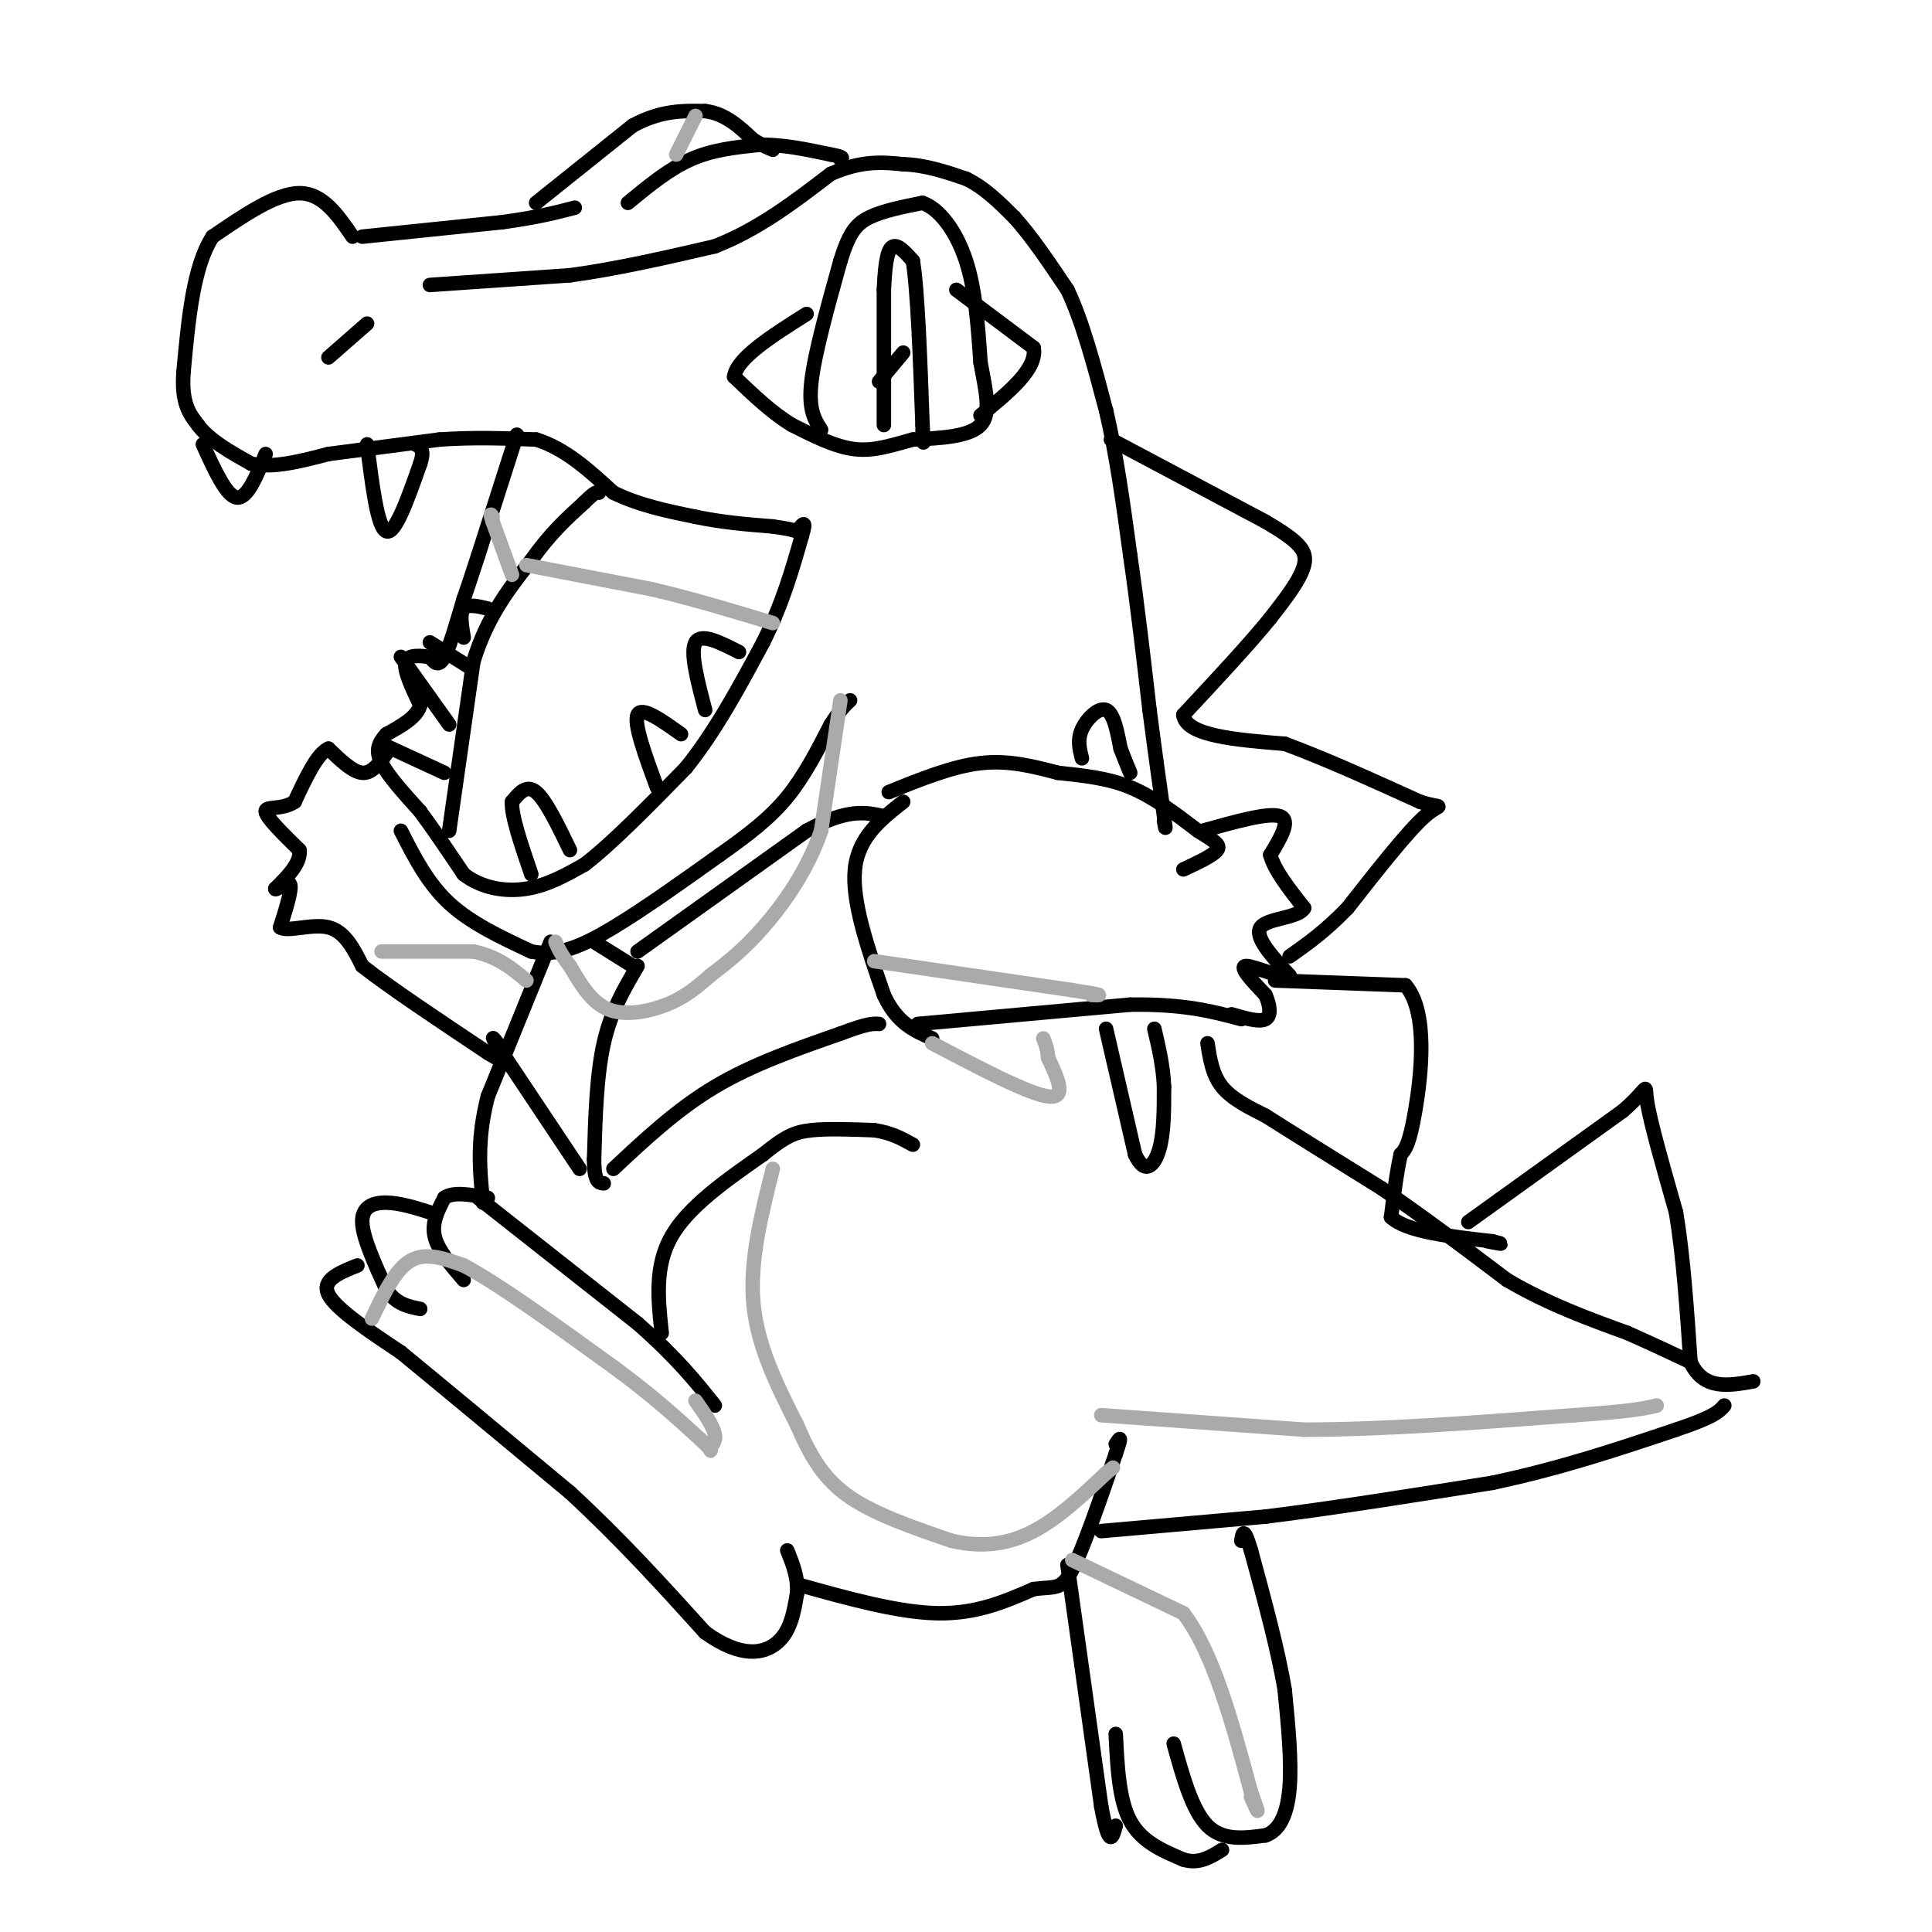 <svg viewBox='0 0 400 400' version='1.1' xmlns='http://www.w3.org/2000/svg' xmlns:xlink='http://www.w3.org/1999/xlink'><g fill='none' stroke='#000000' stroke-width='3' stroke-linecap='round' stroke-linejoin='round'><path d='M73,49c-3.083,-4.500 -6.167,-9.000 -11,-9c-4.833,0.000 -11.417,4.500 -18,9'/><path d='M44,49c-4.000,6.167 -5.000,17.083 -6,28'/><path d='M38,77c-0.500,6.500 1.250,8.750 3,11'/><path d='M41,88c2.333,3.167 6.667,5.583 11,8'/><path d='M52,96c4.500,1.000 10.250,-0.500 16,-2'/><path d='M68,94c6.500,-0.833 14.750,-1.917 23,-3'/><path d='M91,91c7.167,-0.500 13.583,-0.250 20,0'/><path d='M111,91c6.000,1.833 11.000,6.417 16,11'/><path d='M127,102c5.500,2.667 11.250,3.833 17,5'/><path d='M144,107c5.500,1.167 10.750,1.583 16,2'/><path d='M160,109c3.500,0.500 4.250,0.750 5,1'/><path d='M75,49c0.000,0.000 29.000,-3.000 29,-3'/><path d='M104,46c7.333,-1.000 11.167,-2.000 15,-3'/><path d='M111,42c0.000,0.000 20.000,-16.000 20,-16'/><path d='M131,26c5.833,-3.167 10.417,-3.083 15,-3'/><path d='M146,23c4.167,0.500 7.083,3.250 10,6'/><path d='M156,29c2.333,1.333 3.167,1.667 4,2'/><path d='M130,42c4.250,-3.500 8.500,-7.000 13,-9c4.500,-2.000 9.250,-2.500 14,-3'/><path d='M157,30c4.833,-0.167 9.917,0.917 15,2'/><path d='M172,32c2.833,0.500 2.417,0.750 2,1'/><path d='M89,59c0.000,0.000 29.000,-2.000 29,-2'/><path d='M118,57c9.833,-1.333 19.917,-3.667 30,-6'/><path d='M148,51c9.000,-3.500 16.500,-9.250 24,-15'/><path d='M172,36c6.500,-2.833 10.750,-2.417 15,-2'/><path d='M187,34c4.667,0.167 8.833,1.583 13,3'/><path d='M200,37c3.833,1.833 6.917,4.917 10,8'/><path d='M210,45c3.500,3.833 7.250,9.417 11,15'/><path d='M221,60c3.167,6.667 5.583,15.833 8,25'/><path d='M229,85c2.167,9.167 3.583,19.583 5,30'/><path d='M234,115c1.500,10.333 2.750,21.167 4,32'/><path d='M238,147c1.167,9.000 2.083,15.500 3,22'/><path d='M241,169c0.500,3.833 0.250,2.417 0,1'/><path d='M68,74c0.000,0.000 8.000,-7.000 8,-7'/><path d='M230,91c0.000,0.000 32.000,17.000 32,17'/><path d='M262,108c7.067,4.156 8.733,6.044 8,9c-0.733,2.956 -3.867,6.978 -7,11'/><path d='M263,128c-4.167,5.167 -11.083,12.583 -18,20'/><path d='M245,148c0.500,4.333 10.750,5.167 21,6'/><path d='M266,154c8.167,3.000 18.083,7.500 28,12'/><path d='M294,166c5.289,1.689 4.511,-0.089 1,3c-3.511,3.089 -9.756,11.044 -16,19'/><path d='M279,188c-4.667,4.833 -8.333,7.417 -12,10'/><path d='M264,203c0.000,0.000 27.000,1.000 27,1'/><path d='M291,204c4.778,5.533 3.222,18.867 2,26c-1.222,7.133 -2.111,8.067 -3,9'/><path d='M290,239c-0.833,3.667 -1.417,8.333 -2,13'/><path d='M288,252c3.167,3.000 12.083,4.000 21,5'/><path d='M309,257c3.333,0.833 1.167,0.417 -1,0'/><path d='M304,253c0.000,0.000 32.000,-23.000 32,-23'/><path d='M336,230c5.822,-5.044 4.378,-6.156 5,-2c0.622,4.156 3.311,13.578 6,23'/><path d='M347,251c1.500,9.000 2.250,20.000 3,31'/><path d='M350,282c2.667,5.833 7.833,4.917 13,4'/><path d='M96,265c-2.667,-3.083 -5.333,-6.167 -6,-9c-0.667,-2.833 0.667,-5.417 2,-8'/><path d='M92,248c1.833,-1.333 5.417,-0.667 9,0'/><path d='M89,251c-3.133,-0.978 -6.267,-1.956 -9,-2c-2.733,-0.044 -5.067,0.844 -5,4c0.067,3.156 2.533,8.578 5,14'/><path d='M80,267c2.000,3.000 4.500,3.500 7,4'/><path d='M74,262c-3.750,1.500 -7.500,3.000 -6,6c1.500,3.000 8.250,7.500 15,12'/><path d='M83,280c8.333,6.833 21.667,17.917 35,29'/><path d='M118,309c10.500,9.667 19.250,19.333 28,29'/><path d='M146,338c7.511,5.400 12.289,4.400 15,2c2.711,-2.400 3.356,-6.200 4,-10'/><path d='M165,330c0.333,-3.167 -0.833,-6.083 -2,-9'/><path d='M99,248c0.000,0.000 33.000,26.000 33,26'/><path d='M132,274c8.167,7.167 12.083,12.083 16,17'/><path d='M221,324c0.000,0.000 7.000,50.000 7,50'/><path d='M228,374c1.667,9.000 2.333,6.500 3,4'/><path d='M231,359c0.333,6.833 0.667,13.667 3,18c2.333,4.333 6.667,6.167 11,8'/><path d='M245,385c3.167,1.000 5.583,-0.500 8,-2'/><path d='M243,361c1.917,6.917 3.833,13.833 7,17c3.167,3.167 7.583,2.583 12,2'/><path d='M262,380c3.022,-1.022 4.578,-4.578 5,-10c0.422,-5.422 -0.289,-12.711 -1,-20'/><path d='M266,350c-1.333,-8.167 -4.167,-18.583 -7,-29'/><path d='M259,321c-1.500,-5.167 -1.750,-3.583 -2,-2'/><path d='M228,317c0.000,0.000 34.000,-3.000 34,-3'/><path d='M262,314c13.500,-1.667 30.250,-4.333 47,-7'/><path d='M309,307c14.167,-3.000 26.083,-7.000 38,-11'/><path d='M347,296c8.000,-2.667 9.000,-3.833 10,-5'/><path d='M137,276c-0.750,-6.917 -1.500,-13.833 2,-20c3.500,-6.167 11.250,-11.583 19,-17'/><path d='M158,239c4.600,-3.756 6.600,-4.644 10,-5c3.400,-0.356 8.200,-0.178 13,0'/><path d='M181,234c3.500,0.500 5.750,1.750 8,3'/><path d='M165,328c10.417,2.917 20.833,5.833 29,6c8.167,0.167 14.083,-2.417 20,-5'/><path d='M214,329c4.489,-0.600 5.711,0.400 8,-4c2.289,-4.400 5.644,-14.200 9,-24'/><path d='M231,301c1.500,-4.333 0.750,-3.167 0,-2'/><path d='M187,166c-4.667,3.667 -9.333,7.333 -10,14c-0.667,6.667 2.667,16.333 6,26'/><path d='M183,206c2.667,5.833 6.333,7.417 10,9'/><path d='M190,212c0.000,0.000 44.000,-4.000 44,-4'/><path d='M234,208c11.167,-0.167 17.083,1.417 23,3'/><path d='M184,164c6.583,-2.667 13.167,-5.333 19,-6c5.833,-0.667 10.917,0.667 16,2'/><path d='M219,160c5.200,0.578 10.200,1.022 15,3c4.800,1.978 9.400,5.489 14,9'/><path d='M248,172c3.378,2.111 4.822,2.889 4,4c-0.822,1.111 -3.911,2.556 -7,4'/><path d='M249,172c6.833,-1.917 13.667,-3.833 16,-3c2.333,0.833 0.167,4.417 -2,8'/><path d='M263,177c0.833,3.167 3.917,7.083 7,11'/><path d='M270,188c-1.178,2.156 -7.622,2.044 -9,4c-1.378,1.956 2.311,5.978 6,10'/><path d='M267,202c-1.244,0.844 -7.356,-2.044 -9,-2c-1.644,0.044 1.178,3.022 4,6'/><path d='M262,206c0.933,2.089 1.267,4.311 0,5c-1.267,0.689 -4.133,-0.156 -7,-1'/><path d='M80,156c-1.500,2.083 -3.000,4.167 -5,4c-2.000,-0.167 -4.500,-2.583 -7,-5'/><path d='M68,155c-2.333,1.000 -4.667,6.000 -7,11'/><path d='M61,166c-2.733,1.800 -6.067,0.800 -6,2c0.067,1.200 3.533,4.600 7,8'/><path d='M62,176c0.333,2.667 -2.333,5.333 -5,8'/><path d='M57,184c-0.022,0.622 2.422,-1.822 3,-1c0.578,0.822 -0.711,4.911 -2,9'/><path d='M58,192c1.600,1.044 6.600,-0.844 10,0c3.400,0.844 5.200,4.422 7,8'/><path d='M75,200c5.500,4.333 15.750,11.167 26,18'/><path d='M101,218c4.833,3.000 3.917,1.500 3,0'/><path d='M114,195c0.000,0.000 -13.000,32.000 -13,32'/><path d='M101,227c-2.333,9.000 -1.667,15.500 -1,22'/><path d='M83,172c2.750,5.417 5.500,10.833 10,15c4.500,4.167 10.750,7.083 17,10'/><path d='M110,197c5.444,1.111 10.556,-1.111 17,-5c6.444,-3.889 14.222,-9.444 22,-15'/><path d='M149,177c6.133,-4.333 10.467,-7.667 14,-12c3.533,-4.333 6.267,-9.667 9,-15'/><path d='M172,150c2.167,-3.333 3.083,-4.167 4,-5'/><path d='M107,90c0.000,0.000 -8.000,25.000 -8,25'/><path d='M99,115c-1.833,5.667 -2.417,7.333 -3,9'/><path d='M96,124c-1.222,4.067 -2.778,9.733 -4,12c-1.222,2.267 -2.111,1.133 -3,0'/><path d='M89,136c-1.711,-0.178 -4.489,-0.622 -5,1c-0.511,1.622 1.244,5.311 3,9'/><path d='M87,146c-0.667,2.500 -3.833,4.250 -7,6'/><path d='M80,152c-1.667,1.822 -2.333,3.378 -1,6c1.333,2.622 4.667,6.311 8,10'/><path d='M87,168c2.833,3.833 5.917,8.417 9,13'/><path d='M96,181c3.756,2.911 8.644,3.689 13,3c4.356,-0.689 8.178,-2.844 12,-5'/><path d='M121,179c5.500,-4.167 13.250,-12.083 21,-20'/><path d='M142,159c6.167,-7.667 11.083,-16.833 16,-26'/><path d='M158,133c4.000,-8.000 6.000,-15.000 8,-22'/><path d='M166,111c1.167,-3.833 0.083,-2.417 -1,-1'/><path d='M153,135c-3.917,-2.000 -7.833,-4.000 -9,-2c-1.167,2.000 0.417,8.000 2,14'/><path d='M141,152c-4.083,-2.917 -8.167,-5.833 -9,-4c-0.833,1.833 1.583,8.417 4,15'/><path d='M118,176c-2.500,-5.167 -5.000,-10.333 -7,-12c-2.000,-1.667 -3.500,0.167 -5,2'/><path d='M106,166c-0.167,2.833 1.917,8.917 4,15'/><path d='M79,154c0.000,0.000 13.000,6.000 13,6'/><path d='M83,136c0.000,0.000 10.000,14.000 10,14'/><path d='M89,133c0.000,0.000 8.000,5.000 8,5'/><path d='M96,132c-0.417,-2.500 -0.833,-5.000 0,-6c0.833,-1.000 2.917,-0.500 5,0'/><path d='M76,92c1.083,8.667 2.167,17.333 4,18c1.833,0.667 4.417,-6.667 7,-14'/><path d='M87,96c1.000,-3.000 0.000,-3.500 -1,-4'/><path d='M42,92c2.417,5.333 4.833,10.667 7,11c2.167,0.333 4.083,-4.333 6,-9'/><path d='M170,89c-1.333,-2.083 -2.667,-4.167 -2,-10c0.667,-5.833 3.333,-15.417 6,-25'/><path d='M174,54c1.778,-5.756 3.222,-7.644 6,-9c2.778,-1.356 6.889,-2.178 11,-3'/><path d='M191,42c3.578,1.267 7.022,5.933 9,12c1.978,6.067 2.489,13.533 3,21'/><path d='M203,75c1.089,6.022 2.311,10.578 0,13c-2.311,2.422 -8.156,2.711 -14,3'/><path d='M189,91c-4.267,1.133 -7.933,2.467 -12,2c-4.067,-0.467 -8.533,-2.733 -13,-5'/><path d='M164,88c-4.167,-2.500 -8.083,-6.250 -12,-10'/><path d='M152,78c0.500,-3.833 7.750,-8.417 15,-13'/><path d='M198,60c0.000,0.000 16.000,12.000 16,12'/><path d='M214,72c0.833,4.333 -5.083,9.167 -11,14'/><path d='M183,88c0.000,0.000 0.000,-28.000 0,-28'/><path d='M183,60c0.267,-6.489 0.933,-8.711 2,-9c1.067,-0.289 2.533,1.356 4,3'/><path d='M189,54c1.000,6.167 1.500,20.083 2,34'/><path d='M191,88c0.333,5.833 0.167,3.417 0,1'/><path d='M182,79c0.000,0.000 5.000,-6.000 5,-6'/><path d='M250,216c0.500,3.250 1.000,6.500 3,9c2.000,2.500 5.500,4.250 9,6'/><path d='M262,231c5.500,3.500 14.750,9.250 24,15'/><path d='M286,246c8.333,5.667 17.167,12.333 26,19'/><path d='M312,265c8.500,5.000 16.750,8.000 25,11'/><path d='M337,276c6.333,2.833 9.667,4.417 13,6'/><path d='M132,200c-2.750,4.667 -5.500,9.333 -7,16c-1.500,6.667 -1.750,15.333 -2,24'/><path d='M123,240c0.000,4.833 1.000,4.917 2,5'/><path d='M127,242c6.583,-6.167 13.167,-12.333 21,-17c7.833,-4.667 16.917,-7.833 26,-11'/><path d='M174,214c5.667,-2.167 6.833,-2.083 8,-2'/><path d='M132,197c0.000,0.000 35.000,-25.000 35,-25'/><path d='M167,172c8.500,-4.667 12.250,-3.833 16,-3'/><path d='M120,242c0.000,0.000 -16.000,-24.000 -16,-24'/><path d='M104,218c-2.833,-4.333 -1.917,-3.167 -1,-2'/><path d='M123,195c0.000,0.000 8.000,5.000 8,5'/><path d='M93,172c0.000,0.000 5.000,-35.000 5,-35'/><path d='M98,137c2.833,-9.333 7.417,-15.167 12,-21'/><path d='M110,116c3.833,-5.500 7.417,-8.750 11,-12'/><path d='M121,104c2.333,-2.333 2.667,-2.167 3,-2'/><path d='M224,157c-0.489,-1.911 -0.978,-3.822 0,-6c0.978,-2.178 3.422,-4.622 5,-4c1.578,0.622 2.289,4.311 3,8'/><path d='M232,155c0.833,2.167 1.417,3.583 2,5'/><path d='M229,213c0.000,0.000 6.000,26.000 6,26'/><path d='M235,239c2.000,4.400 4.000,2.400 5,-1c1.000,-3.400 1.000,-8.200 1,-13'/><path d='M241,225c-0.167,-4.167 -1.083,-8.083 -2,-12'/></g>
<g fill='none' stroke='#AAAAAA' stroke-width='3' stroke-linecap='round' stroke-linejoin='round'><path d='M222,323c0.000,0.000 23.000,11.000 23,11'/><path d='M245,334c6.167,8.000 10.083,22.500 14,37'/><path d='M259,371c2.333,6.333 1.167,3.667 0,1'/><path d='M228,293c0.000,0.000 42.000,3.000 42,3'/><path d='M270,296c16.333,0.000 36.167,-1.500 56,-3'/><path d='M326,293c12.167,-0.833 14.583,-1.417 17,-2'/><path d='M193,216c10.000,5.250 20.000,10.500 24,11c4.000,0.500 2.000,-3.750 0,-8'/><path d='M217,219c-0.167,-2.000 -0.583,-3.000 -1,-4'/><path d='M181,199c0.000,0.000 41.000,6.000 41,6'/><path d='M222,205c7.500,1.167 5.750,1.083 4,1'/><path d='M160,242c-2.417,9.583 -4.833,19.167 -4,28c0.833,8.833 4.917,16.917 9,25'/><path d='M165,295c2.911,6.822 5.689,11.378 11,15c5.311,3.622 13.156,6.311 21,9'/><path d='M197,319c6.378,1.489 11.822,0.711 17,-2c5.178,-2.711 10.089,-7.356 15,-12'/><path d='M229,305c2.500,-2.000 1.250,-1.000 0,0'/><path d='M77,273c2.417,-5.083 4.833,-10.167 8,-12c3.167,-1.833 7.083,-0.417 11,1'/><path d='M96,262c7.000,3.667 19.000,12.333 31,21'/><path d='M127,283c8.167,6.000 13.083,10.500 18,15'/><path d='M145,298c3.131,2.869 1.958,2.542 2,2c0.042,-0.542 1.298,-1.298 1,-3c-0.298,-1.702 -2.149,-4.351 -4,-7'/><path d='M174,145c0.000,0.000 -4.000,27.000 -4,27'/><path d='M170,172c-2.800,8.200 -7.800,15.200 -12,20c-4.200,4.800 -7.600,7.400 -11,10'/><path d='M147,202c-3.119,2.738 -5.417,4.583 -9,6c-3.583,1.417 -8.452,2.405 -12,1c-3.548,-1.405 -5.774,-5.202 -8,-9'/><path d='M118,200c-1.833,-2.333 -2.417,-3.667 -3,-5'/><path d='M109,117c0.000,0.000 26.000,5.000 26,5'/><path d='M135,122c8.500,2.000 16.750,4.500 25,7'/><path d='M106,119c0.000,0.000 -4.000,-11.000 -4,-11'/><path d='M102,108c-0.667,-2.000 -0.333,-1.500 0,-1'/><path d='M79,197c0.000,0.000 19.000,0.000 19,0'/><path d='M98,197c5.000,1.000 8.000,3.500 11,6'/><path d='M140,32c0.000,0.000 4.000,-8.000 4,-8'/></g>
</svg>